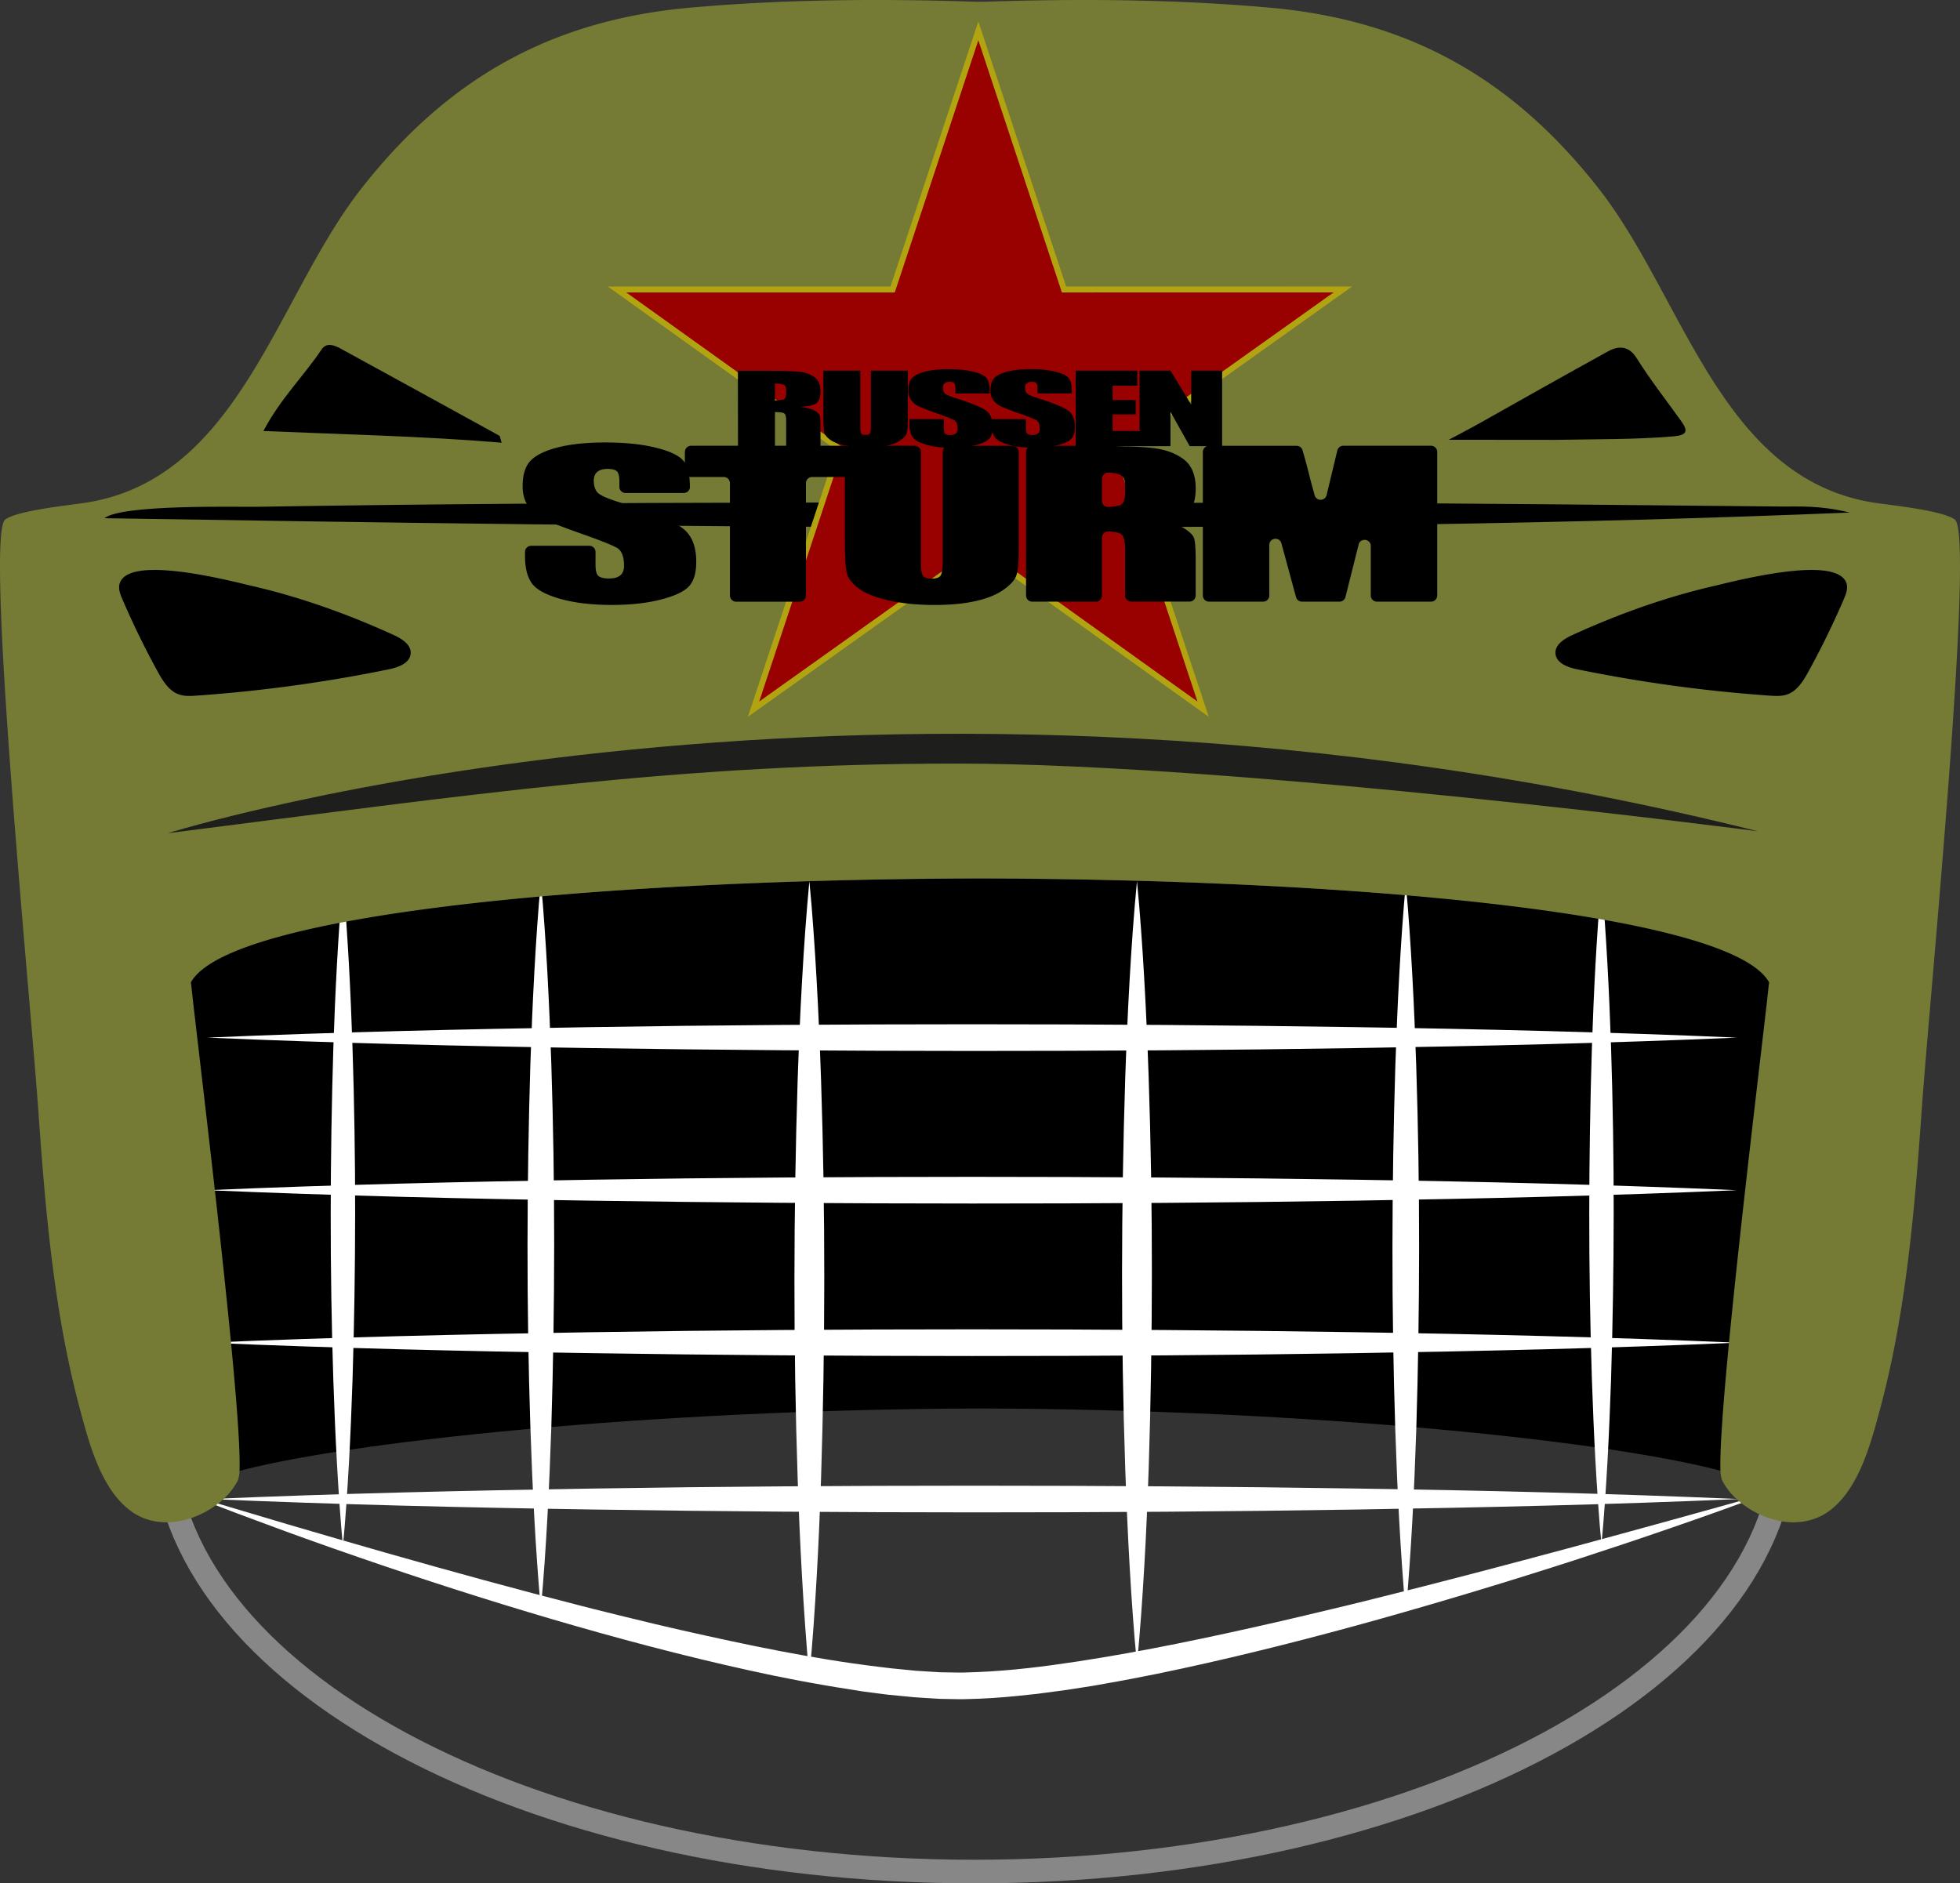 <svg id="Ebene_1" data-name="Ebene 1" xmlns="http://www.w3.org/2000/svg" width="559.42mm" height="537.59mm" viewBox="0 0 1585.75 1523.87"><rect x="0" y="0" width="1585.75" height="1523.87" fill="#333333" stroke="none"/><defs><style>.cls-1,.cls-6{fill:none;}.cls-1{stroke:#878787;stroke-miterlimit:10;stroke-width:19.1px;}.cls-2{fill:#fff;}.cls-3{fill:#757a35;}.cls-4{fill:#1e1e1c;}.cls-5{fill:#900;}.cls-6{stroke:#b2a411;stroke-width:4.77px;}</style></defs><title>Logo-Website</title><g id="Ebene_1-2" data-name="Ebene 1"><path d="M475,1273.84c86.54-25,340.33-51.52,605.43-52.22,266.64,0.7,516.06,26.51,605.77,52.22-6.92-25.23,41.64-395.42,40.62-397.18-32.07-55.64-339.23-83-646.39-83.85C775,793.63,467.86,821,435.79,876.66,434.77,878.42,480.66,1251.45,475,1273.84Z" transform="translate(-287.44 -81.99)"/><path class="cls-1" d="M1731.65,1242.94c0,195.16-293.62,353.37-655.8,353.37S420,1438.1,420,1242.94" transform="translate(-287.44 -81.99)"/><path class="cls-2" d="M942.25,795q2,20.1,3.35,40.2c1,13.4,1.79,26.8,2.56,40.2,1.51,26.8,2.64,53.6,3.56,80.4q2.65,80.4,2.61,160.8t-2.58,160.79c-0.92,26.8-2,53.6-3.56,80.4-0.78,13.4-1.59,26.8-2.57,40.2s-2.06,26.8-3.37,40.2q-2-20.1-3.36-40.2c-1-13.4-1.8-26.8-2.57-40.2q-2.27-40.2-3.56-80.4-2.65-80.4-2.58-160.79t2.61-160.8c0.92-26.8,2-53.6,3.56-80.4,0.77-13.4,1.58-26.8,2.56-40.2S941,808.44,942.25,795Z" transform="translate(-287.44 -81.99)"/><path class="cls-2" d="M564.89,795q1.61,16.82,2.74,33.63c0.8,11.2,1.46,22.41,2.1,33.62,1.23,22.42,2.15,44.83,2.91,67.25q2.18,67.25,2.13,134.5t-2.11,134.5c-0.75,22.42-1.67,44.84-2.91,67.25-0.63,11.21-1.3,22.42-2.1,33.63S566,1321.8,564.89,1333q-1.6-16.8-2.75-33.62c-0.8-11.21-1.47-22.42-2.1-33.63-1.24-22.41-2.17-44.83-2.92-67.25q-2.18-67.2-2.12-134.5t2.14-134.5c0.75-22.42,1.68-44.83,2.91-67.25,0.63-11.21,1.3-22.42,2.09-33.62S563.83,806.25,564.89,795Z" transform="translate(-287.44 -81.99)"/><path class="cls-2" d="M1207.31,795q1.95,19.8,3.34,39.59c1,13.19,1.79,26.39,2.56,39.58,1.51,26.39,2.64,52.78,3.56,79.17q2.65,79.17,2.61,158.35T1216.8,1270c-0.92,26.39-2,52.78-3.56,79.17-0.77,13.2-1.59,26.39-2.57,39.59s-2.06,26.39-3.36,39.58q-2-19.79-3.37-39.58c-1-13.2-1.79-26.39-2.57-39.59-1.51-26.39-2.64-52.78-3.56-79.17q-2.65-79.17-2.58-158.34t2.61-158.35c0.92-26.39,2.05-52.78,3.56-79.17,0.77-13.19,1.58-26.39,2.56-39.58S1206,808.24,1207.31,795Z" transform="translate(-287.44 -81.99)"/><path class="cls-2" d="M1424.78,797.1q1.76,18.4,3,36.82c0.87,12.28,1.59,24.56,2.28,36.83,1.35,24.55,2.36,49.11,3.19,73.66q2.37,73.65,2.33,147.31t-2.3,147.31c-0.83,24.55-1.84,49.1-3.19,73.65-0.69,12.28-1.42,24.56-2.3,36.83s-1.83,24.55-3,36.83q-1.76-18.42-3-36.83c-0.87-12.27-1.6-24.55-2.29-36.83-1.35-24.55-2.37-49.1-3.19-73.65q-2.37-73.65-2.3-147.31t2.33-147.31c0.83-24.55,1.84-49.11,3.18-73.66,0.69-12.27,1.42-24.55,2.29-36.83S1423.62,809.37,1424.78,797.1Z" transform="translate(-287.44 -81.99)"/><path class="cls-2" d="M725,795q1.74,18.39,3,36.78c0.87,12.26,1.6,24.52,2.29,36.78,1.34,24.52,2.35,49,3.18,73.56q2.37,73.56,2.33,147.13t-2.3,147.12c-0.82,24.52-1.84,49-3.19,73.56-0.69,12.26-1.42,24.52-2.29,36.78s-1.84,24.52-3,36.78q-1.77-18.39-3-36.78c-0.88-12.26-1.61-24.52-2.3-36.78-1.35-24.52-2.36-49-3.19-73.56q-2.37-73.56-2.3-147.12t2.33-147.13c0.83-24.52,1.84-49,3.19-73.56,0.69-12.26,1.41-24.52,2.28-36.78S723.87,807.3,725,795Z" transform="translate(-287.44 -81.99)"/><path class="cls-2" d="M1583.12,795q1.61,16.77,2.74,33.54c0.8,11.18,1.46,22.36,2.09,33.54,1.24,22.35,2.16,44.71,2.92,67.07q2.18,67.08,2.13,134.15t-2.11,134.15c-0.75,22.36-1.68,44.72-2.91,67.08-0.64,11.18-1.3,22.35-2.1,33.53s-1.69,22.36-2.76,33.54q-1.61-16.77-2.75-33.54c-0.8-11.18-1.47-22.35-2.11-33.53-1.23-22.36-2.16-44.72-2.91-67.08q-2.17-67.08-2.11-134.15t2.14-134.15c0.75-22.36,1.68-44.72,2.91-67.07,0.63-11.18,1.3-22.36,2.09-33.54S1582.06,806.22,1583.12,795Z" transform="translate(-287.44 -81.99)"/><path class="cls-2" d="M455.36,1045c103.11-4.48,206.21-6.8,309.32-8.46s206.22-2.33,309.33-2.34,206.21,0.72,309.32,2.31,206.22,4,309.32,8.49c-103.1,4.5-206.21,6.83-309.32,8.49s-206.22,2.32-309.32,2.3-206.22-.75-309.33-2.33S558.47,1049.44,455.36,1045Z" transform="translate(-287.44 -81.99)"/><path class="cls-2" d="M455.36,921.55c103.11-4.48,206.21-6.8,309.32-8.47s206.22-2.32,309.33-2.33,206.21,0.72,309.32,2.31,206.22,4,309.32,8.49c-103.1,4.5-206.21,6.83-309.32,8.49s-206.22,2.32-309.32,2.3-206.22-.75-309.33-2.33S558.47,926,455.36,921.55Z" transform="translate(-287.44 -81.99)"/><path class="cls-2" d="M455.36,1168.39c103.11-4.47,206.21-6.79,309.32-8.46s206.22-2.33,309.33-2.34,206.21,0.72,309.32,2.31,206.22,4,309.32,8.49c-103.1,4.5-206.21,6.83-309.32,8.49s-206.22,2.32-309.32,2.3-206.22-.74-309.33-2.33S558.47,1172.86,455.36,1168.39Z" transform="translate(-287.44 -81.99)"/><path class="cls-2" d="M456.9,1294.9c103.11-4.48,206.22-6.8,309.32-8.47s206.22-2.32,309.33-2.33,206.21,0.72,309.32,2.3,206.22,4,309.33,8.5c-103.11,4.5-206.22,6.82-309.33,8.49s-206.21,2.32-309.32,2.3-206.22-.75-309.33-2.33S560,1299.37,456.9,1294.9Z" transform="translate(-287.44 -81.99)"/><path class="cls-2" d="M441.47,1291.81c13.15,4,26.27,8,39.43,11.85s26.28,7.88,39.44,11.73c26.33,7.71,52.64,15.41,79,22.91,52.71,15,105.55,29.56,158.59,43.09,6.61,1.74,13.26,3.35,19.89,5s13.27,3.33,19.93,4.9l19.93,4.83,20,4.66c26.65,6,53.33,11.86,80.11,17s53.62,9.62,80.5,12.86l10.08,1.22c3.36,0.37,6.72.65,10.07,1l10.08,1c3.35,0.27,6.7.41,10,.62l10,0.6,10,0.15,5,0.08h2.5l2.5-.08,10-.34c26.74-1.08,53.71-4.45,80.57-8.54s53.7-9,80.46-14.39,53.47-11.24,80.13-17.34c6.68-1.49,13.32-3.11,20-4.66s13.31-3.13,20-4.75l20-4.79,19.94-4.93c53.15-13.18,106.14-27.15,159.09-41.42,26.47-7.14,52.9-14.43,79.36-21.69q19.83-5.46,39.65-11l39.65-11.08c-12.84,4.88-25.76,9.51-38.66,14.19s-25.9,9.13-38.87,13.64c-25.94,9-52,17.65-78.11,26.14q-78.4,25.34-157.78,47.67c-52.94,14.81-106.26,28.43-160.13,40.11l-20.23,4.26-20.31,4c-6.76,1.37-13.58,2.5-20.38,3.73l-10.2,1.82-10.25,1.63c-6.84,1.07-13.66,2.19-20.56,3l-10.31,1.37-5.16.69-5.19.55c-13.82,1.55-27.71,2.82-41.76,3.38l-10.56.32-2.64.07h-2.64l-5.29-.09-10.58-.2-10.49-.65c-3.49-.23-7-0.39-10.48-0.69l-10.41-1c-3.46-.35-6.94-0.65-10.4-1l-10.33-1.33-10.33-1.34L975,1448.88c-6.84-1.07-13.7-2.08-20.5-3.34l-10.21-1.8c-3.41-.6-6.82-1.19-10.2-1.87l-20.32-4c-54-11.25-107.39-25-160.27-40.13S648.22,1366,596.2,1348.38c-26-8.85-51.93-17.9-77.72-27.33q-19.35-7.08-38.62-14.31C467,1301.83,454.2,1297,441.47,1291.81Z" transform="translate(-287.44 -81.99)"/><path class="cls-3" d="M1869,502.37c-10.09-7.44-52-11.61-64.85-13.58-124.3-19.16-154.25-165.63-222.61-253.37-70.07-89.92-154.25-137.21-266.75-147.23-77-6.85-154.86-7.34-232.11-4.76-0.38,0-1.39-.05-2.11-0.06h-0.48a21,21,0,0,0-2.11.06c-77.25-2.58-155.1-2.09-232.11,4.76-112.5,10-196.68,57.31-266.75,147.23-68.36,87.74-98.31,234.21-222.61,253.37-12.81,2-54.76,6.14-64.85,13.58C275.14,514.52,312,890,318.25,978c5.76,81.53,12.57,165,33.89,244.24,7.37,27.39,16.89,64.44,41.11,82.34,10.77,8,24.37,10.49,37.48,8.51a72.45,72.45,0,0,0,35.65-16.58,53.62,53.62,0,0,0,13.66-17,30.43,30.43,0,0,0,1.23-9.17c0.12-4.22,0-8.45-.1-12.67-0.19-5.69-.48-11.38-0.83-17.06-0.42-7-.92-13.9-1.46-20.84q-0.93-12-2-24-1.17-13.27-2.46-26.53-1.37-14.22-2.82-28.44-1.52-14.86-3.09-29.73-1.62-15.2-3.28-30.4t-3.37-30.45q-1.68-14.94-3.38-29.87-1.64-14.34-3.3-28.68-1.55-13.43-3.12-26.86l-2.85-24.42Q448,929.71,446.71,919q-1-8.83-2.06-17.68-0.78-6.69-1.52-13.39c-0.32-2.81-.63-5.63-0.9-8.46-0.06-.61-0.53-2.32-0.2-2.9,31.69-55.64,335.1-83,636.78-83.85h3c301.68,0.82,605.09,28.21,636.78,83.85,0.33,0.58-.14,2.29-0.2,2.9-0.27,2.83-.58,5.65-0.9,8.46q-0.73,6.71-1.52,13.39-1,8.83-2.06,17.68l-2.5,21.37-2.85,24.42q-1.57,13.43-3.12,26.86l-3.3,28.68-3.38,29.87q-1.7,15.23-3.37,30.45t-3.28,30.4q-1.58,14.86-3.09,29.73-1.45,14.22-2.82,28.44-1.28,13.26-2.46,26.53-1.07,12-2,24c-0.54,6.94-1,13.88-1.46,20.84-0.35,5.68-.64,11.37-0.83,17.06-0.13,4.22-.22,8.45-0.1,12.67a30.43,30.43,0,0,0,1.23,9.17,53.62,53.62,0,0,0,13.66,17,72.45,72.45,0,0,0,35.65,16.58c13.11,2,26.71-.54,37.48-8.51,24.22-17.9,33.74-54.95,41.11-82.34,21.32-79.2,28.13-162.71,33.89-244.24C1848.57,890,1885.46,514.52,1869,502.37Z" transform="translate(-287.44 -81.99)"/><path d="M371.94,501.28c14.32-11.39,108.2-9,122.88-9.23,284.07-4.65,568.28-3.37,852.45-3.12,127,0.11,253.9,1.77,380.84,2.9,15,0.13,31.09-1.13,55.86,4.87C1332,515.38,817.76,508.45,371.94,501.28Z" transform="translate(-287.44 -81.99)"/><path d="M1545.69,437.9c-17.69,0-39.65,0-61.61-.06h-24.52s18.35-9.7,21.66-11.56c35.77-20.1,71.46-40.34,107.42-60.11,9-5,17.09-3.69,22.75,5.31,11,17.57,23.85,34,36,50.91,6.23,8.65,5,11.74-6.49,12.72C1610.6,437.66,1580.28,437.25,1545.69,437.9Z" transform="translate(-287.44 -81.99)"/><path d="M500.55,430.71c14-26.45,32.77-44.59,47-65.87,3.94-5.91,10-3.74,15.22-.92q64.37,35.2,128.61,70.59c0.67,0.37.69,1.91,1.92,5.68C629.47,434.85,566.57,433.56,500.55,430.71Z" transform="translate(-287.44 -81.99)"/><path d="M1740,543.77c-25.85,2.26-55.82,10-65.23,12.21-39.72,9.11-78.32,23-115.35,39.91-6.5,3-14,7.72-13.51,14.84,0.52,7.74,9.79,11.2,17.39,12.76a1190.45,1190.45,0,0,0,156,21.36c4.73,0.33,9.62.61,14.11-1,8-2.79,12.88-10.72,17-18.15q15.8-28.75,28.8-58.94c1.81-4.2,3.59-8.92,2-13.22C1777.46,543.58,1759.94,542,1740,543.77Z" transform="translate(-287.44 -81.99)"/><path d="M425.59,543.77c25.85,2.26,55.83,10,65.24,12.21,39.71,9.11,78.31,23,115.35,39.91,6.49,3,14,7.72,13.5,14.84-0.51,7.74-9.78,11.2-17.38,12.76a1190.67,1190.67,0,0,1-156,21.36c-4.74.33-9.63,0.61-14.11-1-8-2.79-12.88-10.72-17-18.15q-15.76-28.7-28.76-58.89c-1.81-4.2-3.6-8.92-2-13.22C388.09,543.58,405.61,542,425.59,543.77Z" transform="translate(-287.44 -81.99)"/><path class="cls-4" d="M1709.66,754.59C996,576.18,423.25,756.16,423.25,756.16c246.48-31.3,414.45-56.34,638.51-56.34C1291.81,699.82,1709.66,754.59,1709.66,754.59Z" transform="translate(-287.44 -81.99)"/><polygon class="cls-5" points="791.57 24.98 722.22 234.24 499.27 234.24 679.48 363.24 609.69 573.81 792.05 443.94 973.42 573.83 903.95 364.16 1086.45 234.22 860.9 234.23 791.57 24.98"/><polygon class="cls-6" points="791.53 24.98 722.19 234.24 499.23 234.24 679.44 363.24 609.66 573.81 792.02 443.94 973.39 573.83 903.92 364.16 1086.42 234.22 860.86 234.23 791.53 24.98"/><path d="M1369.4,446.51l-8.67,36.12a5,5,0,0,1-9.65.15l-3.62-13.28q-3.18-13.1-6.21-23.26a5,5,0,0,0-4.78-3.55h-70.85a5,5,0,0,0-5,5V563.81a5,5,0,0,0,5,5h43.76a5,5,0,0,0,5-5V522.92c0-5.82,8.28-6.92,9.8-1.3l11.82,43.5a5,5,0,0,0,4.81,3.68h30.41A5,5,0,0,0,1376,565l10.65-42.41c1.44-5.69,9.82-4.66,9.83,1.21v40a5,5,0,0,0,5,5h43.76a5,5,0,0,0,5-5V447.67a5,5,0,0,0-5-5h-71A5,5,0,0,0,1369.4,446.51Zm-175.72,19.62q4,1.88,4,7.87v6.93q0,8.34-4.17,9.86a34,34,0,0,1-9.31,1.4,5,5,0,0,1-5.21-4.79c0-.07,0-0.14,0-0.21V469.38a5,5,0,0,1,5-5h0.26q6.48,0.36,9.42,1.73M1122.53,568.8H1174a5,5,0,0,0,5-5V517a5,5,0,0,1,5-5h0.25q8.14,0.42,10.45,2.29,3,2.42,3,12.54v36.92a5,5,0,0,0,5,5h47.12a5,5,0,0,0,5-5V535.54q0-15.27-1.53-18.66t-7.82-7.44a18.87,18.87,0,0,0-2.08-1.14,5,5,0,0,1,.32-9.12,19.33,19.33,0,0,0,4.25-2.28q6.86-5.06,6.86-19.79,0-16.11-9.71-23.48t-25.1-9.15q-15.4-1.78-58.91-1.79h-38.52a5,5,0,0,0-5,5V563.81A5,5,0,0,0,1122.53,568.8Zm-281-121.13v15.27a5,5,0,0,0,5,5H873a5,5,0,0,1,5,5v90.9a5,5,0,0,0,5,5h51.49a5,5,0,0,0,5-5v-90.9a5,5,0,0,1,5-5H971a5,5,0,0,0,5-5V447.67a5,5,0,0,0-5-5H846.57A5,5,0,0,0,841.58,447.67Zm4.07,28.2q0-15-5.47-21.3t-22.34-10.4Q801,440,777,440q-21.9,0-37.38,3.78t-22.41,10.47q-6.93,6.7-6.93,21.19,0,10,4.89,16.52a34,34,0,0,0,12.34,10.12q7.44,3.66,30.36,11.76t28.76,11.45q5.7,3.43,5.7,14.57,0,5.07-3,7.63t-9.12,2.58c-4.09,0-6.93-.68-8.54-2s-2.41-4.39-2.41-9.11V528.61a5,5,0,0,0-5-5H717.2a5,5,0,0,0-5,5v3.27q0,14.18,5.4,21.89t22.84,12.69q17.44,5,42.13,5,22.47,0,39.41-4.33t22.85-10.71q5.92-6.37,5.91-19.86,0-18.54-10.65-26.87t-51.7-21.34q-14.32-4.5-17.37-7.7t-3.2-9.51q0-4.92,2.84-7.33c1.91-1.61,4.7-2.42,8.4-2.42q5.11,0,7.3,1.79t2.19,8.34v4.36a5,5,0,0,0,5,5h47.12a5,5,0,0,0,5-5h0Zm209.56-33.18a5,5,0,0,0-5,5v87.95q0,9.42-1.69,12t-7.51,2.54q-5.12,0-6.79-2.3c-1.12-1.54-1.68-5-1.68-10.56V447.67a5,5,0,0,0-5-5H976a5,5,0,0,0-5,5v69.64q0,21.35,1.46,28T982,558q8,6,24.23,9.74t37.37,3.74q19.13,0,33.22-3.15t22.7-9.28q8.61-6.1,10.37-11.91t1.75-20.14V447.7a5,5,0,0,0-5-5h-51.48Z" transform="translate(-287.44 -81.99)"/><path d="M1251.18,381.9v27.49l-16.76-27.49h-25V443h25V415.2L1250,443h26.2V381.9h-25ZM1157.74,443h51.82V430.74h-21.93V417.31h18.67V405.7h-18.67V394.12h19.95V381.9h-49.84V443Zm-3.14-45q0-7.27-2.66-10.31c-1.77-2-5.4-3.7-10.86-5a85.12,85.12,0,0,0-19.85-2,78.58,78.58,0,0,0-18.17,1.82q-7.53,1.83-10.9,5.08t-3.37,10.26a12.82,12.82,0,0,0,2.38,8,16.31,16.31,0,0,0,6,4.9q3.61,1.77,14.76,5.7t14,5.54q2.77,1.66,2.77,7.06a4.59,4.59,0,0,1-1.46,3.69,6.69,6.69,0,0,1-4.43,1.24c-2,0-3.38-.32-4.16-1s-1.17-2.12-1.17-4.41v-7.43h-27.76v4q0,6.87,2.63,10.6t11.11,6.15a76,76,0,0,0,20.48,2.41,78.58,78.58,0,0,0,19.17-2.09q8.24-2.1,11.11-5.19t2.88-9.62q0-9-5.18-13T1126.76,404q-7-2.17-8.44-3.73a6.2,6.2,0,0,1-1.56-4.6,4.39,4.39,0,0,1,1.38-3.55,6.21,6.21,0,0,1,4.09-1.17,5.67,5.67,0,0,1,3.55.87c0.71,0.58,1.06,1.92,1.06,4v4.53h27.76V398Zm-66.46,0q0-7.27-2.66-10.31c-1.77-2-5.4-3.7-10.86-5a85.18,85.18,0,0,0-19.85-2,78.46,78.46,0,0,0-18.17,1.82q-7.53,1.83-10.9,5.08t-3.37,10.26a12.87,12.87,0,0,0,2.37,8,16.43,16.43,0,0,0,6,4.9q3.61,1.77,14.76,5.7t14,5.54c1.84,1.11,2.77,3.46,2.77,7.06a4.59,4.59,0,0,1-1.46,3.69,6.69,6.69,0,0,1-4.43,1.24c-2,0-3.38-.32-4.16-1s-1.17-2.12-1.17-4.41v-7.43h-27.76v4q0,6.87,2.63,10.6t11.11,6.15a76,76,0,0,0,20.48,2.41,78.58,78.58,0,0,0,19.17-2.09q8.23-2.1,11.11-5.19t2.88-9.62q0-9-5.18-13T1060.3,404q-7-2.17-8.44-3.73a6.2,6.2,0,0,1-1.56-4.6,4.39,4.39,0,0,1,1.38-3.55,6.21,6.21,0,0,1,4.09-1.17,5.69,5.69,0,0,1,3.55.87c0.71,0.58,1.06,1.92,1.06,4v4.53h27.76V398Zm-96.07-16.1v45q0,4.56-.81,5.79c-0.55.82-1.77,1.22-3.66,1.22q-2.49,0-3.3-1.11c-0.55-.74-0.82-2.44-0.82-5.11V381.9H953.59V418q0,10.34.71,13.56t4.62,6.12q3.9,2.91,11.78,4.72a82.15,82.15,0,0,0,18.18,1.81,74.88,74.88,0,0,0,16.15-1.53,30.45,30.45,0,0,0,11-4.49q4.18-3,5-5.76t0.85-9.76V381.9H992.07Zm-70.61,11.35c1.3,0.61,2,1.87,2,3.81v3.35q0,4-2,4.78a23.3,23.3,0,0,1-7.07.74V392.34c3.46,0,5.83.31,7.14,0.91m-37,49.71h29.89V415.42c4.12,0,6.66.4,7.64,1.18s1.45,2.8,1.45,6.07V443h27.76V426.9c0-4.93-.25-8-0.74-9a10.23,10.23,0,0,0-3.8-3.6q-3-2-11.93-3.13,9.79-.49,13.13-2.94t3.34-9.58q0-7.8-4.72-11.37a24.58,24.58,0,0,0-12.21-4.43q-7.5-.87-28.65-0.87H884.43Z" transform="translate(-287.44 -81.99)"/></g></svg>